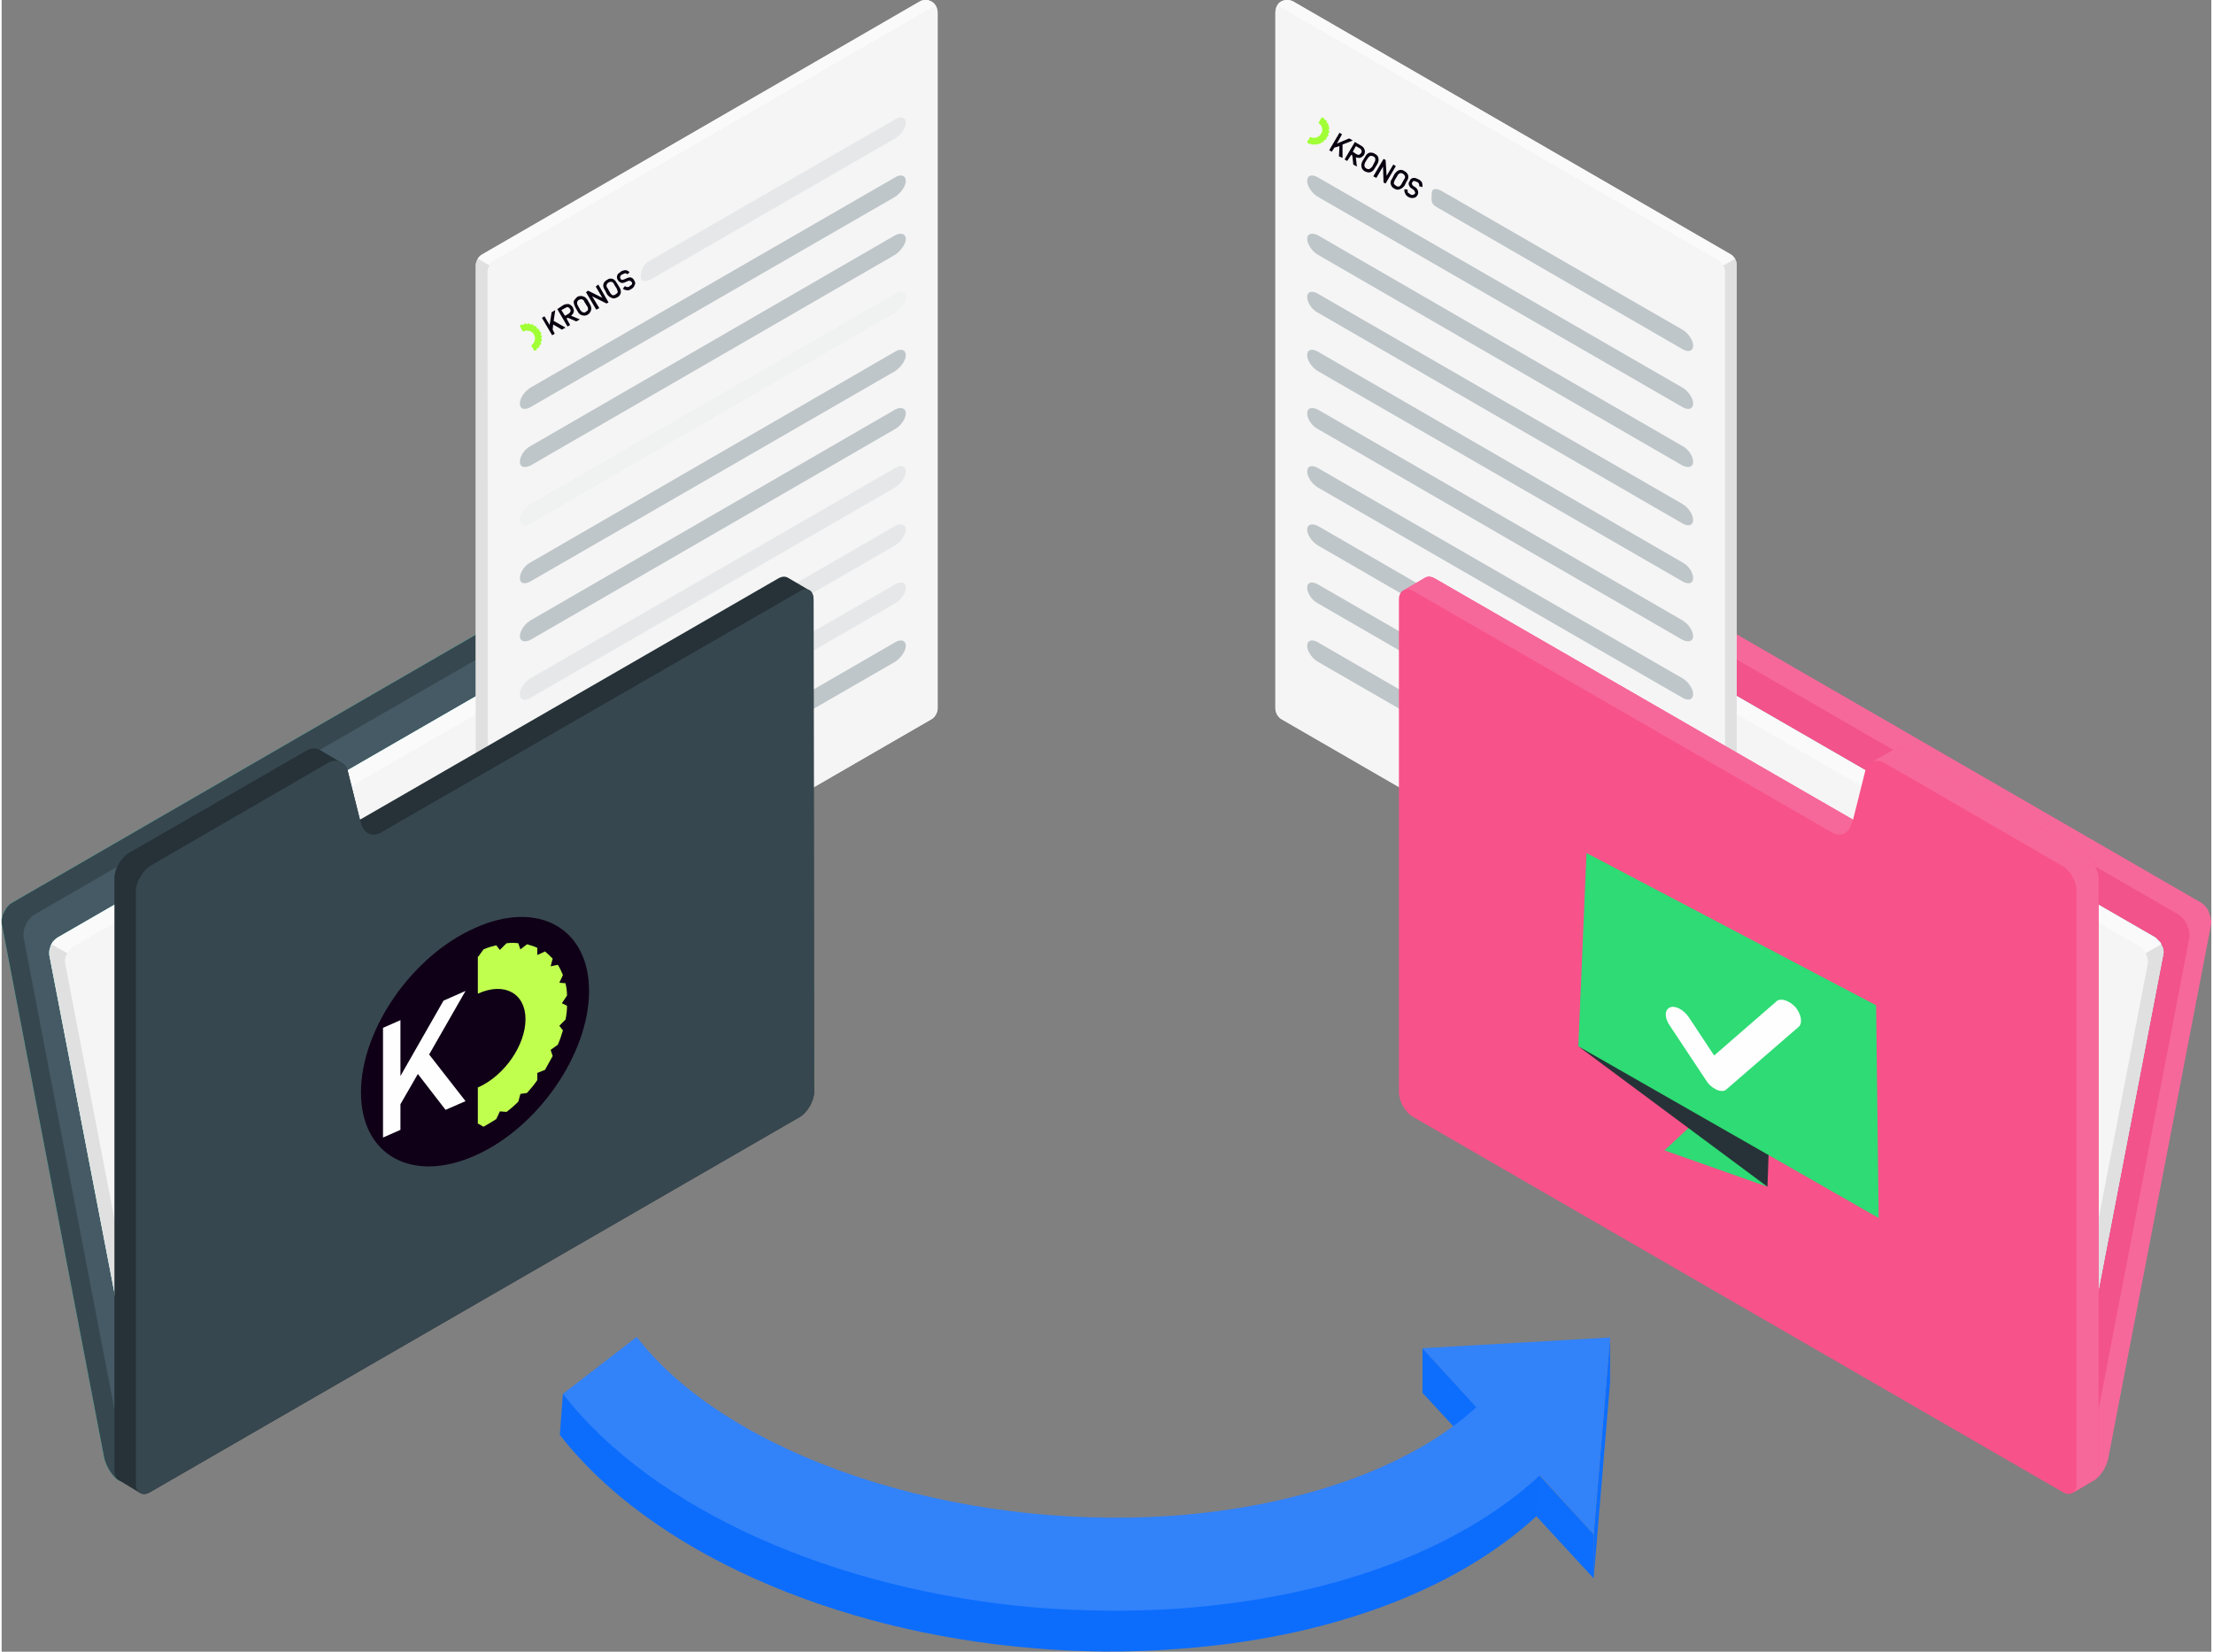 <?xml version="1.0" encoding="UTF-8"?> <svg xmlns="http://www.w3.org/2000/svg" xmlns:xlink="http://www.w3.org/1999/xlink" xmlns:xodm="http://www.corel.com/coreldraw/odm/2003" xml:space="preserve" width="134px" height="100px" version="1.1" style="shape-rendering:geometricPrecision; text-rendering:geometricPrecision; image-rendering:optimizeQuality; fill-rule:evenodd; clip-rule:evenodd" viewBox="0 0 43.11 32.22"><rect x="0" y="0" width="43.11" height="32.22" fill="#808080" stroke="none"/> <defs> <style type="text/css"> .fil18 {fill:#0F0017} .fil22 {fill:#FEFEFE;fill-rule:nonzero} .fil23 {fill:#090010;fill-rule:nonzero} .fil12 {fill:#0D6EFD;fill-rule:nonzero} .fil11 {fill:#263238;fill-rule:nonzero} .fil0 {fill:#27DEBF;fill-rule:nonzero} .fil21 {fill:#2EDB74;fill-rule:nonzero} .fil14 {fill:#3282FA;fill-rule:nonzero} .fil1 {fill:#37474F;fill-rule:nonzero} .fil2 {fill:#455A64;fill-rule:nonzero} .fil24 {fill:#A1FF36;fill-rule:nonzero} .fil20 {fill:#C1FF4F;fill-rule:nonzero} .fil4 {fill:#E0E0E0;fill-rule:nonzero} .fil6 {fill:#EBEBEB;fill-rule:nonzero} .fil16 {fill:#F2538A;fill-rule:nonzero} .fil7 {fill:whitesmoke;fill-rule:nonzero} .fil3 {fill:whitesmoke;fill-rule:nonzero} .fil17 {fill:#F75289;fill-rule:nonzero} .fil15 {fill:#F7689A;fill-rule:nonzero} .fil5 {fill:#FAFAFA;fill-rule:nonzero} .fil19 {fill:#FEFEFE;fill-rule:nonzero} .fil10 {fill:#455A64;fill-rule:nonzero;fill-opacity:0.027} .fil9 {fill:#455A64;fill-rule:nonzero;fill-opacity:0.09} .fil13 {fill:#0D6EFD;fill-rule:nonzero;fill-opacity:0.141} .fil8 {fill:#455A64;fill-rule:nonzero;fill-opacity:0.302} </style> </defs> <g id="Capa_x0020_1">  <path id="XMLID_8081_" class="fil0" d="M15.34 21.58l-11.86 6.84 -0.72 0.42c-0.01,0 -0.03,0.01 -0.04,0.01 -0.02,0.01 -0.04,0.02 -0.06,0.03 -0.02,0.01 -0.05,0.02 -0.07,0.02 -0.02,0 -0.04,0.01 -0.05,0.01 -0.01,0 -0.01,0 -0.01,0 -0.02,0 -0.04,0 -0.07,0 -0.07,0 -0.14,-0.01 -0.19,-0.04 -0.11,-0.07 -0.23,-0.26 -0.27,-0.43l-1.99 -10.38c-0.01,-0.02 -0.01,-0.05 -0.01,-0.07 0,-0.02 0,-0.04 0,-0.05 0,-0.01 0,-0.01 0,-0.01 0.01,-0.02 0.01,-0.05 0.02,-0.08 0.01,-0.03 0.03,-0.06 0.04,-0.08 0.01,-0.02 0.02,-0.04 0.03,-0.05 0.01,-0.02 0.02,-0.04 0.04,-0.05 0.01,-0.02 0.03,-0.03 0.04,-0.04 0.02,-0.01 0.03,-0.02 0.05,-0.03l12.58 -7.27c0.01,0 0.02,-0.01 0.03,-0.01 0.01,-0.01 0.02,-0.01 0.04,-0.02 0,0 0.01,0 0.01,0 0.02,-0.01 0.03,-0.01 0.05,-0.01 0.08,0.01 0.14,0.06 0.22,0.11 0.15,0.08 0.28,0.16 0.28,0.16l0 0c0.02,0.01 0.04,0.02 0.06,0.04 0.02,0.02 0.04,0.05 0.05,0.09 0,0.01 0.01,0.03 0.01,0.04l2 10.38c0.03,0.17 -0.07,0.38 -0.21,0.47z"></path> <path id="XMLID_8082_" class="fil1" d="M15.34 21.58l-11.86 6.84 -0.72 0.42c-0.01,0 -0.03,0.01 -0.04,0.01 -0.02,0.01 -0.04,0.02 -0.06,0.03 -0.02,0.01 -0.05,0.02 -0.07,0.02 -0.02,0 -0.04,0.01 -0.05,0.01 -0.01,0 -0.01,0 -0.01,0 -0.02,0 -0.04,0 -0.07,0 -0.07,0 -0.14,-0.01 -0.19,-0.04 -0.11,-0.07 -0.23,-0.26 -0.27,-0.43l-1.99 -10.38c-0.01,-0.02 -0.01,-0.05 -0.01,-0.07 0,-0.02 0,-0.04 0,-0.05 0,-0.01 0,-0.01 0,-0.01 0.01,-0.02 0.01,-0.05 0.02,-0.08 0.01,-0.03 0.03,-0.06 0.04,-0.08 0.01,-0.02 0.02,-0.04 0.03,-0.05 0.01,-0.02 0.02,-0.04 0.04,-0.05 0.01,-0.02 0.03,-0.03 0.04,-0.04 0.02,-0.01 0.03,-0.02 0.05,-0.03l12.58 -7.27c0.01,0 0.02,-0.01 0.03,-0.01 0.01,-0.01 0.02,-0.01 0.04,-0.02 0,0 0.01,0 0.01,0 0.02,-0.01 0.03,-0.01 0.05,-0.01 0.08,0.01 0.14,0.06 0.22,0.11 0.15,0.08 0.28,0.16 0.28,0.16l0 0c0.02,0.01 0.04,0.02 0.06,0.04 0.02,0.02 0.04,0.05 0.05,0.09 0,0.01 0.01,0.03 0.01,0.04l2 10.38c0.03,0.17 -0.07,0.38 -0.21,0.47z"></path> <path id="XMLID_8065_" class="fil2" d="M2.43 28.69l-2 -10.39c-0.03,-0.16 0.06,-0.37 0.21,-0.46l12.58 -7.26c0.15,-0.09 0.3,-0.02 0.33,0.15l2 10.38c0.03,0.17 -0.06,0.38 -0.21,0.47l-12.58 7.26c-0.15,0.08 -0.3,0.02 -0.33,-0.15z"></path> <path id="XMLID_8078_" class="fil0" d="M11.96 21.16l-8.53 4.92 -0.52 0.3c0,0 -0.01,0.01 -0.02,0.01 -0.01,0.01 -0.03,0.02 -0.04,0.02 -0.02,0.01 -0.04,0.01 -0.06,0.01 -0.01,0.01 -0.02,0.01 -0.03,0.01 -0.01,0 -0.01,0 -0.01,0 -0.02,0 -0.03,0 -0.05,0 -0.05,0.01 -0.1,-0.01 -0.13,-0.03 -0.09,-0.04 -0.17,-0.18 -0.2,-0.3l-1.44 -7.47c0,-0.02 0,-0.04 0,-0.05 0,-0.02 0,-0.03 0,-0.04 0,0 0,0 0,0 0.01,-0.02 0.01,-0.04 0.02,-0.06 0,-0.02 0.01,-0.04 0.02,-0.06 0.01,-0.01 0.02,-0.03 0.02,-0.04 0.01,-0.01 0.02,-0.02 0.03,-0.03 0.01,-0.01 0.02,-0.02 0.03,-0.03 0.01,-0.01 0.03,-0.02 0.04,-0.03l9.05 -5.22c0,0 0.01,-0.01 0.02,-0.01 0.01,-0.01 0.02,-0.01 0.03,-0.01 0,-0.01 0,-0.01 0.01,-0.01 0.01,0 0.02,0 0.03,0 0.06,0 0.1,0.04 0.16,0.07 0.11,0.07 0.2,0.12 0.2,0.12l0 0c0.02,0.01 0.03,0.02 0.04,0.03 0.02,0.02 0.03,0.04 0.04,0.06 0,0.01 0.01,0.02 0.01,0.03l1.43 7.47c0.03,0.12 -0.04,0.27 -0.15,0.34z"></path> <path id="XMLID_8076_" class="fil3" d="M11.96 21.16l-8.53 4.92 -0.52 0.3c0,0 -0.01,0.01 -0.02,0.01 -0.01,0.01 -0.03,0.02 -0.04,0.02 -0.02,0.01 -0.04,0.01 -0.06,0.01 -0.01,0.01 -0.02,0.01 -0.03,0.01 -0.01,0 -0.01,0 -0.01,0 -0.02,0 -0.03,0 -0.05,0 -0.05,0.01 -0.1,-0.01 -0.13,-0.03 -0.09,-0.04 -0.17,-0.18 -0.2,-0.3l-1.44 -7.47c0,-0.02 0,-0.04 0,-0.05 0,-0.02 0,-0.03 0,-0.04 0,0 0,0 0,0 0.01,-0.02 0.01,-0.04 0.02,-0.06 0,-0.02 0.01,-0.04 0.02,-0.06 0.01,-0.01 0.02,-0.03 0.02,-0.04 0.01,-0.01 0.02,-0.02 0.03,-0.03 0.01,-0.01 0.02,-0.02 0.03,-0.03 0.01,-0.01 0.03,-0.02 0.04,-0.03l9.05 -5.22c0,0 0.01,-0.01 0.02,-0.01 0.01,-0.01 0.02,-0.01 0.03,-0.01 0,-0.01 0,-0.01 0.01,-0.01 0.01,0 0.02,0 0.03,0 0.06,0 0.1,0.04 0.16,0.07 0.11,0.07 0.2,0.12 0.2,0.12l0 0c0.02,0.01 0.03,0.02 0.04,0.03 0.02,0.02 0.03,0.04 0.04,0.06 0,0.01 0.01,0.02 0.01,0.03l1.43 7.47c0.03,0.12 -0.04,0.27 -0.15,0.34z"></path> <path id="XMLID_8075_" class="fil4" d="M2.89 26.39c-0.11,0.05 -0.24,0.06 -0.32,0.01 -0.09,-0.04 -0.17,-0.18 -0.2,-0.3l-1.44 -7.47c-0.01,-0.07 0.01,-0.15 0.04,-0.21l0.31 0.17c-0.04,0.07 -0.05,0.14 -0.04,0.21l1.44 7.47c0.02,0.11 0.11,0.16 0.21,0.12z"></path> <path id="XMLID_8074_" class="fil5" d="M10.39 13.11c0.11,0.07 0.2,0.12 0.2,0.12l0 0c-0.04,-0.02 -0.1,-0.02 -0.15,0.02l-9.05 5.22c-0.05,0.03 -0.08,0.07 -0.11,0.12l-0.31 -0.17c0.01,-0.02 0.02,-0.03 0.02,-0.04 0.01,-0.01 0.02,-0.02 0.03,-0.03 0.02,-0.02 0.04,-0.04 0.07,-0.06l9.05 -5.22c0.01,-0.01 0.03,-0.02 0.05,-0.02 0,-0.01 0,-0.01 0.01,-0.01 0.01,0 0.02,0 0.03,0 0.06,0 0.1,0.04 0.16,0.07z"></path> <path id="XMLID_8246_" class="fil6" d="M9.37 18.96c-0.06,-0.04 -0.12,-0.13 -0.12,-0.21l0 -13.58c0,-0.08 0.06,-0.18 0.13,-0.21l8.53 -4.93c0.06,-0.04 0.17,-0.04 0.23,0 0.07,0.03 0.12,0.13 0.12,0.21l0 13.58c0,0.08 -0.05,0.17 -0.12,0.21l-8.53 4.93c-0.07,0.03 -0.18,0.04 -0.24,0z"></path> <path id="XMLID_8080_" class="fil5" d="M18.26 0.21c-0.01,-0.06 -0.06,-0.08 -0.12,-0.05l-8.53 4.93c-0.04,0.02 -0.07,0.05 -0.09,0.09l-0.23 -0.13c0.02,-0.04 0.05,-0.07 0.09,-0.09l8.53 -4.93c0.06,-0.04 0.17,-0.04 0.23,0 0.06,0.03 0.11,0.11 0.12,0.18z"></path> <path id="XMLID_1215_" class="fil4" d="M9.59 18.96c-0.07,0.03 -0.16,0.03 -0.22,0 -0.06,-0.04 -0.12,-0.13 -0.12,-0.21l0 -13.58c0,-0.04 0.02,-0.08 0.04,-0.12l0.23 0.13c-0.02,0.04 -0.04,0.08 -0.04,0.12l0 13.58c0,0.08 0.05,0.11 0.11,0.08z"></path> <path id="XMLID_8240_" class="fil7" d="M9.61 18.96l8.53 -4.93c0.07,-0.04 0.12,-0.13 0.12,-0.21l0 -13.58c0,-0.08 -0.05,-0.12 -0.12,-0.08l-8.53 4.93c-0.07,0.04 -0.13,0.13 -0.13,0.21l0.01 13.58c-0.01,0.08 0.05,0.11 0.12,0.08z"></path> <path id="XMLID_7996_" class="fil8" d="M10.11 11.28c0,0.1 0.09,0.13 0.21,0.06l7.11 -4.1c0.11,-0.07 0.21,-0.21 0.21,-0.31 0,-0.11 -0.1,-0.14 -0.21,-0.07l-7.11 4.11c-0.12,0.06 -0.21,0.2 -0.21,0.31z"></path> <path id="XMLID_7994_" class="fil8" d="M10.11 12.41c0,0.1 0.09,0.13 0.21,0.07l7.11 -4.11c0.11,-0.06 0.21,-0.2 0.21,-0.31 0,-0.1 -0.1,-0.13 -0.21,-0.07l-7.11 4.11c-0.12,0.07 -0.21,0.21 -0.21,0.31z"></path> <path id="XMLID_7992_" class="fil9" d="M10.11 13.54c0,0.11 0.09,0.14 0.21,0.07l7.11 -4.1c0.11,-0.07 0.21,-0.21 0.21,-0.31 0,-0.11 -0.1,-0.14 -0.21,-0.07l-7.11 4.1c-0.12,0.07 -0.21,0.21 -0.21,0.31z"></path> <path id="XMLID_8072_" class="fil9" d="M10.11 14.68c0,0.1 0.09,0.13 0.21,0.07l7.11 -4.11c0.11,-0.07 0.21,-0.21 0.21,-0.31 0,-0.1 -0.1,-0.13 -0.21,-0.07l-7.11 4.11c-0.12,0.07 -0.21,0.2 -0.21,0.31z"></path> <path id="XMLID_7963_" class="fil8" d="M10.11 7.87c0,0.11 0.09,0.14 0.21,0.07l7.11 -4.1c0.11,-0.07 0.21,-0.21 0.21,-0.31 0,-0.11 -0.1,-0.14 -0.21,-0.07l-7.11 4.1c-0.12,0.07 -0.21,0.21 -0.21,0.31z"></path> <path id="XMLID_7961_" class="fil8" d="M10.11 9.01c0,0.1 0.09,0.13 0.21,0.07l7.11 -4.11c0.11,-0.07 0.21,-0.21 0.21,-0.31 0,-0.1 -0.1,-0.13 -0.21,-0.07l-7.11 4.11c-0.12,0.06 -0.21,0.2 -0.21,0.31z"></path> <path id="XMLID_7990_" class="fil9" d="M12.47 5.4c0,0.11 0.11,0.1 0.23,0.03l4.73 -2.73c0.11,-0.06 0.21,-0.2 0.21,-0.31 0,-0.1 -0.1,-0.13 -0.21,-0.06l-4.81 2.77c-0.12,0.07 -0.15,0.2 -0.15,0.3z"></path> <path id="XMLID_7953_" class="fil10" d="M10.11 10.14c0,0.11 0.09,0.14 0.21,0.07l7.11 -4.11c0.11,-0.06 0.21,-0.2 0.21,-0.31 0,-0.1 -0.1,-0.13 -0.21,-0.06l-7.11 4.1c-0.12,0.07 -0.21,0.21 -0.21,0.31z"></path> <path id="XMLID_7997_" class="fil9" d="M10.11 15.81c0,0.11 0.09,0.14 0.21,0.07l7.11 -4.11c0.11,-0.06 0.21,-0.2 0.21,-0.31 0,-0.1 -0.1,-0.13 -0.21,-0.06l-7.11 4.1c-0.12,0.07 -0.21,0.21 -0.21,0.31z"></path> <path id="XMLID_7993_" class="fil8" d="M10.11 16.95c0,0.1 0.09,0.13 0.21,0.06l7.11 -4.1c0.11,-0.07 0.21,-0.21 0.21,-0.31 0,-0.11 -0.1,-0.14 -0.21,-0.07l-7.11 4.11c-0.12,0.06 -0.21,0.2 -0.21,0.31z"></path> <path id="XMLID_8018_" class="fil11" d="M15.84 11.7c0,-0.09 -0.03,-0.15 -0.07,-0.18 0,0 -0.01,-0.01 -0.02,-0.01l-0.41 -0.24c0,0 0,0 0,0l0 0 0 0c-0.05,-0.03 -0.12,-0.03 -0.2,0.02l-8.15 4.7 -0.24 -0.96c-0.02,-0.07 -0.06,-0.12 -0.12,-0.15l0 0 -0.42 -0.25 0 0c-0.07,-0.04 -0.17,-0.04 -0.26,0.01l-3.47 2c-0.15,0.09 -0.28,0.31 -0.28,0.49l0 11.56c0,0.09 0.03,0.15 0.08,0.18l0 0 0.43 0.26 0 0c0.05,0.02 0.12,0.02 0.2,-0.03l12.66 -7.31c0.15,-0.09 0.28,-0.31 0.28,-0.49l-0.01 -9.6z"></path> <path id="XMLID_8079_" class="fil1" d="M15.84 11.7l0.01 9.6c0,0.18 -0.13,0.4 -0.28,0.49l-12.7 7.33c-0.11,0.07 -0.25,-0.01 -0.25,-0.14l0 -11.61c0,-0.08 0.03,-0.18 0.09,-0.27 0.05,-0.09 0.12,-0.17 0.19,-0.21l3.47 -2.01c0.09,-0.05 0.18,-0.05 0.26,-0.01l0 0.01 0 0c0.05,0.03 0.1,0.08 0.12,0.15l0.24 0.96 0.03 0.1c0.06,0.18 0.22,0.24 0.38,0.15l8.16 -4.7c0.07,-0.05 0.14,-0.05 0.19,-0.03l0.01 0c0,0.01 0,0.01 0,0.01l0.01 0c0.04,0.03 0.07,0.09 0.07,0.18z"></path> <polygon id="XMLID_1101_" class="fil12" points="27.72,26.3 27.72,27.17 31.06,30.79 31.06,29.93 "></polygon> <polygon id="XMLID_8137_" class="fil12" points="31.38,26.96 31.38,26.09 31.06,29.93 31.06,30.79 "></polygon> <path id="XMLID_8127_" class="fil12" d="M20.12 32.15c-3.89,-0.32 -7.47,-1.89 -9.23,-4.16l0.06 -0.8 1.38 -0.32c1.79,2.32 6.17,3.79 10.42,3.49 2.52,-0.17 4.69,-0.95 5.96,-2.12l1.3 0.54 -0.07 0.8c-1.59,1.46 -4.1,2.39 -7.06,2.59 -0.92,0.07 -1.85,0.06 -2.76,-0.02z"></path> <path id="XMLID_8129_" class="fil13" d="M20.12 32.15c-3.89,-0.32 -7.47,-1.89 -9.23,-4.16l0.06 -0.8 1.38 -0.32c1.79,2.32 6.17,3.79 10.42,3.49 2.52,-0.17 4.69,-0.95 5.96,-2.12l1.3 0.54 -0.07 0.8c-1.59,1.46 -4.1,2.39 -7.06,2.59 -0.92,0.07 -1.85,0.06 -2.76,-0.02z"></path> <path id="XMLID_8334_" class="fil14" d="M31.38 26.09l-3.66 0.21 1.05 1.15c-1.27,1.17 -3.44,1.94 -5.95,2.12 -4.25,0.29 -8.64,-1.17 -10.43,-3.49l-1.44 1.11c1.77,2.28 5.34,3.84 9.24,4.17 0.91,0.07 1.83,0.08 2.76,0.02 2.96,-0.21 5.47,-1.13 7.06,-2.6l1.05 1.15 0.32 -3.84z"></path> <path id="XMLID_8122_" class="fil15" d="M27.77 21.58l11.86 6.84 0.72 0.42c0.01,0 0.02,0.01 0.03,0.01 0.02,0.01 0.04,0.02 0.06,0.03 0.03,0.01 0.05,0.02 0.08,0.02 0.01,0 0.03,0.01 0.05,0.01 0,0 0.01,0 0.01,0 0.02,0 0.04,0 0.06,0 0.08,0 0.14,-0.01 0.19,-0.04 0.12,-0.07 0.24,-0.26 0.27,-0.43l2 -10.38c0,-0.02 0.01,-0.05 0.01,-0.07 0,-0.02 0,-0.04 -0.01,-0.05 0,-0.01 0,-0.01 0,-0.01 0,-0.02 -0.01,-0.05 -0.02,-0.08 -0.01,-0.03 -0.02,-0.06 -0.03,-0.08 -0.01,-0.02 -0.02,-0.04 -0.03,-0.05 -0.01,-0.02 -0.03,-0.04 -0.04,-0.05 -0.02,-0.02 -0.03,-0.03 -0.04,-0.04 -0.02,-0.01 -0.04,-0.02 -0.05,-0.03l-12.58 -7.27c-0.01,0 -0.02,-0.01 -0.03,-0.01 -0.02,-0.01 -0.03,-0.01 -0.04,-0.02 0,0 -0.01,0 -0.02,0 -0.01,-0.01 -0.03,-0.01 -0.04,-0.01 -0.08,0.01 -0.15,0.06 -0.22,0.11 -0.15,0.08 -0.28,0.16 -0.28,0.16l0 0c-0.02,0.01 -0.04,0.02 -0.06,0.04 -0.02,0.02 -0.04,0.05 -0.05,0.09 -0.01,0.01 -0.01,0.03 -0.01,0.04l-2 10.38c-0.03,0.17 0.06,0.38 0.21,0.47z"></path> <path id="XMLID_8119_" class="fil15" d="M29.96 10.4c-0.15,0.08 -0.28,0.16 -0.28,0.16l0 0c0.06,-0.03 0.13,-0.02 0.21,0.02l12.58 7.26c0.06,0.04 0.12,0.1 0.15,0.17l0.43 -0.24c-0.01,-0.02 -0.02,-0.04 -0.03,-0.05 -0.01,-0.02 -0.03,-0.04 -0.04,-0.05 -0.03,-0.03 -0.06,-0.05 -0.09,-0.07l-12.58 -7.26c-0.02,-0.02 -0.04,-0.03 -0.07,-0.04 0,0 -0.01,0 -0.02,0 -0.01,-0.01 -0.03,-0.01 -0.04,-0.01 -0.08,0.01 -0.15,0.06 -0.22,0.11z"></path> <path id="XMLID_8118_" class="fil16" d="M40.68 28.69l2 -10.39c0.03,-0.16 -0.07,-0.37 -0.21,-0.46l-12.58 -7.26c-0.15,-0.09 -0.3,-0.02 -0.33,0.15l-2 10.38c-0.03,0.17 0.06,0.38 0.21,0.47l12.58 7.26c0.15,0.08 0.3,0.02 0.33,-0.15z"></path> <path id="XMLID_8115_" class="fil0" d="M31.14 21.16l8.53 4.92 0.52 0.3c0.01,0 0.02,0.01 0.03,0.01 0.01,0.01 0.03,0.02 0.04,0.02 0.02,0.01 0.04,0.01 0.05,0.01 0.02,0.01 0.03,0.01 0.04,0.01 0,0 0.01,0 0.01,0 0.01,0 0.03,0 0.04,0 0.06,0.01 0.1,-0.01 0.14,-0.03 0.08,-0.04 0.17,-0.18 0.19,-0.3l1.44 -7.47c0,-0.02 0.01,-0.04 0.01,-0.05 0,-0.02 0,-0.03 -0.01,-0.04 0,0 0,0 0,0 0,-0.02 0,-0.04 -0.01,-0.06 -0.01,-0.02 -0.02,-0.04 -0.03,-0.06 0,-0.01 -0.01,-0.03 -0.02,-0.04 -0.01,-0.01 -0.02,-0.02 -0.03,-0.03 -0.01,-0.01 -0.02,-0.02 -0.03,-0.03 -0.01,-0.01 -0.02,-0.02 -0.03,-0.03l-9.05 -5.22c-0.01,0 -0.02,-0.01 -0.02,-0.01 -0.01,-0.01 -0.02,-0.01 -0.03,-0.01 0,-0.01 -0.01,-0.01 -0.01,-0.01 -0.01,0 -0.02,0 -0.03,0 -0.06,0 -0.11,0.04 -0.16,0.07 -0.11,0.07 -0.21,0.12 -0.21,0.12l0 0c-0.01,0.01 -0.02,0.02 -0.04,0.03 -0.01,0.02 -0.02,0.04 -0.03,0.06 -0.01,0.01 -0.01,0.02 -0.01,0.03l-1.44 7.47c-0.02,0.12 0.05,0.27 0.15,0.34z"></path> <path id="XMLID_8114_" class="fil3" d="M31.14 21.16l8.53 4.92 0.52 0.3c0.01,0 0.02,0.01 0.03,0.01 0.01,0.01 0.03,0.02 0.04,0.02 0.02,0.01 0.04,0.01 0.05,0.01 0.02,0.01 0.03,0.01 0.04,0.01 0,0 0.01,0 0.01,0 0.01,0 0.03,0 0.04,0 0.06,0.01 0.1,-0.01 0.14,-0.03 0.08,-0.04 0.17,-0.18 0.19,-0.3l1.44 -7.47c0,-0.02 0.01,-0.04 0.01,-0.05 0,-0.02 0,-0.03 -0.01,-0.04 0,0 0,0 0,0 0,-0.02 0,-0.04 -0.01,-0.06 -0.01,-0.02 -0.02,-0.04 -0.03,-0.06 0,-0.01 -0.01,-0.03 -0.02,-0.04 -0.01,-0.01 -0.02,-0.02 -0.03,-0.03 -0.01,-0.01 -0.02,-0.02 -0.03,-0.03 -0.01,-0.01 -0.02,-0.02 -0.03,-0.03l-9.05 -5.22c-0.01,0 -0.02,-0.01 -0.02,-0.01 -0.01,-0.01 -0.02,-0.01 -0.03,-0.01 0,-0.01 -0.01,-0.01 -0.01,-0.01 -0.01,0 -0.02,0 -0.03,0 -0.06,0 -0.11,0.04 -0.16,0.07 -0.11,0.07 -0.21,0.12 -0.21,0.12l0 0c-0.01,0.01 -0.02,0.02 -0.04,0.03 -0.01,0.02 -0.02,0.04 -0.03,0.06 -0.01,0.01 -0.01,0.02 -0.01,0.03l-1.44 7.47c-0.02,0.12 0.05,0.27 0.15,0.34z"></path> <path id="XMLID_8108_" class="fil4" d="M40.22 26.39c0.1,0.05 0.24,0.06 0.32,0.01 0.08,-0.04 0.17,-0.18 0.19,-0.3l1.44 -7.47c0.01,-0.07 0,-0.15 -0.04,-0.21l-0.3 0.17c0.03,0.07 0.05,0.14 0.04,0.21l-1.44 7.47c-0.02,0.11 -0.11,0.16 -0.21,0.12z"></path> <path id="XMLID_8107_" class="fil5" d="M32.72 13.11c-0.11,0.07 -0.21,0.12 -0.21,0.12l0 0c0.05,-0.02 0.1,-0.02 0.16,0.02l9.05 5.22c0.04,0.03 0.08,0.07 0.11,0.12l0.3 -0.17c0,-0.02 -0.01,-0.03 -0.02,-0.04 -0.01,-0.01 -0.02,-0.02 -0.03,-0.03 -0.02,-0.02 -0.04,-0.04 -0.06,-0.06l-9.05 -5.22c-0.02,-0.01 -0.03,-0.02 -0.05,-0.02 0,-0.01 -0.01,-0.01 -0.01,-0.01 -0.01,0 -0.02,0 -0.03,0 -0.06,0 -0.11,0.04 -0.16,0.07z"></path> <path id="XMLID_8104_" class="fil6" d="M33.74 18.96c0.06,-0.04 0.11,-0.13 0.11,-0.21l0 -13.58c0,-0.08 -0.05,-0.18 -0.12,-0.21l-8.53 -4.93c-0.07,-0.04 -0.17,-0.04 -0.24,0 -0.06,0.03 -0.11,0.13 -0.11,0.21l0 13.58c0,0.08 0.05,0.17 0.12,0.21l8.53 4.93c0.07,0.03 0.17,0.04 0.24,0z"></path> <path id="XMLID_8103_" class="fil5" d="M24.85 0.21c0.01,-0.06 0.06,-0.08 0.12,-0.05l8.53 4.93c0.03,0.02 0.06,0.05 0.09,0.09l0.23 -0.13c-0.03,-0.04 -0.06,-0.07 -0.09,-0.09l-8.53 -4.93c-0.07,-0.04 -0.17,-0.04 -0.24,0 -0.06,0.03 -0.1,0.11 -0.11,0.18z"></path> <path id="XMLID_8102_" class="fil4" d="M33.52 18.96c0.06,0.03 0.16,0.03 0.22,0 0.06,-0.04 0.11,-0.13 0.11,-0.21l0 -13.58c0,-0.04 -0.01,-0.08 -0.03,-0.12l-0.23 0.13c0.02,0.04 0.03,0.08 0.03,0.12l0 13.58c0,0.08 -0.05,0.11 -0.1,0.08z"></path> <path id="XMLID_8101_" class="fil7" d="M33.5 18.96l-8.53 -4.93c-0.07,-0.04 -0.12,-0.13 -0.12,-0.21l0 -13.58c0,-0.08 0.05,-0.12 0.12,-0.08l8.53 4.93c0.07,0.04 0.12,0.13 0.12,0.21l0 13.58c0,0.08 -0.05,0.11 -0.12,0.08z"></path> <path id="XMLID_8098_" class="fil8" d="M33 11.28c0,0.1 -0.09,0.13 -0.21,0.06l-7.11 -4.1c-0.12,-0.07 -0.21,-0.21 -0.21,-0.31 0,-0.11 0.09,-0.14 0.21,-0.07l7.11 4.11c0.12,0.06 0.21,0.2 0.21,0.31z"></path> <path id="XMLID_8068_" class="fil8" d="M33 12.41c0,0.1 -0.09,0.13 -0.21,0.07l-7.11 -4.11c-0.12,-0.06 -0.21,-0.2 -0.21,-0.31 0,-0.1 0.09,-0.13 0.21,-0.07l7.11 4.11c0.12,0.07 0.21,0.21 0.21,0.31z"></path> <path id="XMLID_8030_" class="fil8" d="M33 13.54c0,0.11 -0.09,0.14 -0.21,0.07l-7.11 -4.1c-0.12,-0.07 -0.21,-0.21 -0.21,-0.31 0,-0.11 0.09,-0.14 0.21,-0.07l7.11 4.1c0.12,0.07 0.21,0.21 0.21,0.31z"></path> <path id="XMLID_8028_" class="fil8" d="M33 14.68c0,0.1 -0.09,0.13 -0.21,0.07l-7.11 -4.11c-0.12,-0.07 -0.21,-0.21 -0.21,-0.31 0,-0.1 0.09,-0.13 0.21,-0.07l7.11 4.11c0.12,0.07 0.21,0.2 0.21,0.31z"></path> <path id="XMLID_8026_" class="fil8" d="M33 7.87c0,0.11 -0.09,0.14 -0.21,0.07l-7.11 -4.1c-0.12,-0.07 -0.21,-0.21 -0.21,-0.31 0,-0.11 0.09,-0.14 0.21,-0.07l7.11 4.1c0.12,0.07 0.21,0.21 0.21,0.31z"></path> <path id="XMLID_8024_" class="fil8" d="M33 9.01c0,0.1 -0.09,0.13 -0.21,0.07l-7.11 -4.11c-0.12,-0.07 -0.21,-0.21 -0.21,-0.31 0,-0.1 0.09,-0.13 0.21,-0.07l7.11 4.11c0.12,0.06 0.21,0.2 0.21,0.31z"></path> <path id="XMLID_8019_" class="fil8" d="M33 10.14c0,0.11 -0.09,0.14 -0.21,0.07l-7.11 -4.11c-0.12,-0.06 -0.21,-0.2 -0.21,-0.31 0,-0.1 0.09,-0.13 0.21,-0.06l7.11 4.1c0.12,0.07 0.21,0.21 0.21,0.31z"></path> <path id="XMLID_2327_" class="fil8" d="M33 15.81c0,0.11 -0.09,0.14 -0.21,0.07l-7.11 -4.11c-0.12,-0.06 -0.21,-0.2 -0.21,-0.31 0,-0.1 0.09,-0.13 0.21,-0.06l7.11 4.1c0.12,0.07 0.21,0.21 0.21,0.31z"></path> <path id="XMLID_2325_" class="fil8" d="M33 16.95c0,0.1 -0.09,0.13 -0.21,0.06l-7.11 -4.1c-0.12,-0.07 -0.21,-0.21 -0.21,-0.31 0,-0.11 0.09,-0.14 0.21,-0.07l7.11 4.11c0.12,0.06 0.21,0.2 0.21,0.31z"></path> <path id="XMLID_2321_" class="fil17" d="M27.26 11.7c0,-0.09 0.03,-0.15 0.08,-0.18 0,0 0.01,-0.01 0.02,-0.01l0.41 -0.24c0,0 0,0 0,0l0 0 0 0c0.05,-0.03 0.12,-0.03 0.2,0.02l8.15 4.7 0.24 -0.96c0.02,-0.07 0.06,-0.12 0.11,-0.15l0 0 0.43 -0.25 0 0c0.07,-0.04 0.16,-0.04 0.26,0.01l3.46 2c0.16,0.09 0.29,0.31 0.29,0.49l0 11.56c0,0.09 -0.03,0.15 -0.08,0.18l0 0 -0.44 0.26 0 0c-0.05,0.02 -0.11,0.02 -0.19,-0.03l-12.66 -7.31c-0.16,-0.09 -0.28,-0.31 -0.28,-0.49l0 -9.6z"></path> <path id="XMLID_2320_" class="fil15" d="M36.48 14.87c0.07,-0.04 0.16,-0.04 0.25,0.01l3.47 2.01c0.08,0.04 0.15,0.12 0.2,0.21l0.42 -0.25c-0.05,-0.09 -0.12,-0.17 -0.2,-0.21l-3.46 -2c-0.1,-0.05 -0.19,-0.05 -0.26,-0.01l0 0 -0.42 0.24z"></path> <path id="XMLID_2319_" class="fil15" d="M27.36 11.51c0.05,-0.02 0.11,-0.02 0.18,0.02l8.17 4.71c0.15,0.09 0.32,0.03 0.37,-0.15l0.04 -0.1 -8.15 -4.7c-0.05,-0.03 -0.09,-0.04 -0.13,-0.04 -0.03,0 -0.05,0.01 -0.07,0.02l0 0 -0.41 0.24z"></path> <path id="XMLID_2317_" class="fil15" d="M40.38 29.13c0.01,0 0.01,0 0.01,0l0.44 -0.26c0.05,-0.03 0.08,-0.09 0.08,-0.18l0 -11.56c0,-0.09 -0.04,-0.19 -0.09,-0.28l-0.42 0.25 0 0c0.05,0.09 0.08,0.19 0.08,0.28l0 11.6c0,0.07 -0.04,0.13 -0.1,0.15z"></path> <g id="_1728387920992"> <path class="fil18" d="M11.46 19.33c0,1.23 -1,2.67 -2.22,3.21 -1.23,0.55 -2.23,0 -2.23,-1.23 0,-1.23 1,-2.67 2.23,-3.21 1.22,-0.55 2.22,0 2.22,1.23z"></path> <polygon class="fil19" points="9.05,21.48 8.66,21.65 8.12,20.95 7.78,21.54 7.78,22.04 7.44,22.19 7.44,20.05 7.78,19.9 7.78,20.99 8.62,19.52 9.05,19.33 8.34,20.57 "></polygon> <path class="fil20" d="M11.03 19.42c0,-0.08 -0.01,-0.16 -0.03,-0.24l-0.12 -0.01 0.07 -0.15c-0.03,-0.07 -0.06,-0.14 -0.1,-0.2l-0.14 0.03 0.04 -0.15c-0.05,-0.05 -0.1,-0.1 -0.15,-0.14l-0.15 0.07 0 -0.14c-0.06,-0.03 -0.13,-0.05 -0.2,-0.07l-0.13 0.1 -0.04 -0.12c-0.07,-0.01 -0.15,-0.01 -0.23,0l-0.13 0.13 -0.07 -0.09c-0.08,0.02 -0.16,0.04 -0.25,0.08l-0.1 0.14 -0.01 0 0 0.72c0.01,0 0.01,0 0.01,0 0.51,-0.23 0.92,0 0.92,0.5 0,0.51 -0.41,1.1 -0.92,1.33 0,0 0,0 -0.01,0l0 0.72 0.01 -0.01 0.1 0.06c0.09,-0.05 0.17,-0.1 0.25,-0.15l0.07 -0.15 0.13 0.01c0.08,-0.06 0.16,-0.13 0.23,-0.2l0.04 -0.15 0.13 -0.02c0.07,-0.08 0.14,-0.16 0.2,-0.25l0 -0.14 0.15 -0.06c0.05,-0.09 0.1,-0.18 0.15,-0.27l-0.04 -0.12 0.14 -0.1c0.04,-0.09 0.07,-0.18 0.1,-0.28l-0.07 -0.09 0.12 -0.12c0.02,-0.09 0.03,-0.18 0.03,-0.27l-0.1 -0.05 0.1 -0.15 0 0 0 0 0 0z"></path> </g> <g id="_1728387924448"> <polygon class="fil21" points="34.45,23.15 32.44,22.44 32.99,21.93 "></polygon> <polygon class="fil11" points="30.76,20.41 34.45,23.15 34.48,22.3 "></polygon> <polygon class="fil21" points="36.62,23.76 30.76,20.41 30.92,16.64 36.57,19.61 "></polygon> <path class="fil22" d="M35 19.65c-0.12,-0.13 -0.29,-0.19 -0.37,-0.12l-1.22 1.06 -0.49 -0.74c-0.1,-0.15 -0.26,-0.24 -0.37,-0.2 -0.11,0.05 -0.11,0.2 -0.01,0.35l0.71 1.07c0.04,0.07 0.11,0.14 0.18,0.17 0.01,0.01 0.02,0.01 0.03,0.02 0.08,0.03 0.15,0.03 0.19,-0.01l1.41 -1.22c0.08,-0.07 0.05,-0.24 -0.06,-0.38z"></path> </g> <g id="_1728387934288"> <polygon class="fil23" points="11,6.39 10.93,6.43 10.76,6.33 10.75,6.43 10.79,6.51 10.74,6.54 10.54,6.2 10.59,6.17 10.69,6.34 10.73,6.09 10.8,6.05 10.77,6.26 "></polygon> <path class="fil23" d="M10.99 6.16l0.07 -0.04c0.02,-0.01 0.03,-0.03 0.04,-0.05 0,-0.01 0,-0.03 -0.01,-0.04 -0.01,-0.02 -0.03,-0.03 -0.04,-0.04 -0.02,0 -0.04,0.01 -0.06,0.02l-0.07 0.04 0.07 0.11 0 0zm-0.03 -0.21c0.04,-0.02 0.07,-0.02 0.1,-0.02 0.03,0.01 0.06,0.03 0.08,0.06 0.02,0.04 0.03,0.07 0.02,0.1 -0.01,0.03 -0.03,0.05 -0.05,0.07l0.17 0.07 -0.07 0.04 -0.16 -0.07 -0.03 0.01 0.07 0.13 -0.05 0.03 -0.2 -0.34 0.12 -0.08 0 0z"></path> <path class="fil23" d="M11.23 5.89c-0.01,0.02 0,0.05 0.01,0.07l0.05 0.09c0.02,0.02 0.03,0.04 0.05,0.04 0.02,0.01 0.04,0.01 0.06,-0.01 0.02,-0.01 0.04,-0.03 0.04,-0.04 0,-0.02 0,-0.05 -0.02,-0.07l-0.05 -0.08c-0.01,-0.03 -0.03,-0.05 -0.05,-0.05 -0.01,-0.01 -0.03,0 -0.06,0.01 -0.02,0.01 -0.03,0.03 -0.03,0.04zm0.11 -0.11c0.04,0.01 0.06,0.03 0.09,0.07l0.05 0.09c0.02,0.04 0.03,0.07 0.02,0.11 -0.01,0.03 -0.03,0.07 -0.07,0.09 -0.03,0.02 -0.07,0.02 -0.11,0.01 -0.03,-0.01 -0.06,-0.03 -0.08,-0.07l-0.05 -0.09c-0.02,-0.04 -0.03,-0.07 -0.03,-0.11 0.01,-0.03 0.04,-0.06 0.07,-0.09 0.04,-0.02 0.08,-0.02 0.11,-0.01z"></path> <polygon class="fil23" points="11.8,5.92 11.52,5.78 11.66,6.01 11.6,6.04 11.4,5.7 11.44,5.67 11.72,5.81 11.59,5.59 11.64,5.55 11.84,5.9 "></polygon> <path class="fil23" d="M11.8 5.56c0,0.02 0,0.04 0.02,0.06l0.05 0.09c0.01,0.02 0.03,0.04 0.05,0.05 0.02,0 0.04,0 0.06,-0.02 0.02,-0.01 0.03,-0.02 0.04,-0.04 0,-0.02 -0.01,-0.04 -0.02,-0.07l-0.05 -0.08c-0.01,-0.03 -0.03,-0.05 -0.05,-0.05 -0.02,-0.01 -0.04,0 -0.06,0.01 -0.02,0.01 -0.03,0.03 -0.04,0.05zm0.12 -0.12c0.03,0.01 0.06,0.04 0.08,0.08l0.05 0.08c0.03,0.04 0.03,0.08 0.03,0.11 -0.01,0.04 -0.03,0.07 -0.07,0.09 -0.04,0.02 -0.08,0.03 -0.11,0.01 -0.03,-0.01 -0.06,-0.03 -0.09,-0.07l-0.04 -0.08c-0.03,-0.04 -0.04,-0.08 -0.03,-0.12 0.01,-0.03 0.03,-0.06 0.07,-0.08 0.04,-0.03 0.07,-0.03 0.11,-0.02z"></path> <path class="fil23" d="M12.09 5.29c0.03,-0.01 0.05,-0.02 0.08,-0.02 0.03,0 0.06,0.02 0.08,0.04l-0.04 0.04c-0.02,-0.01 -0.03,-0.02 -0.04,-0.02 -0.02,0 -0.03,0.01 -0.05,0.02l-0.01 0c-0.02,0.01 -0.04,0.03 -0.04,0.04 -0.01,0.02 0,0.03 0,0.04 0.01,0.02 0.02,0.03 0.04,0.03 0.01,0 0.03,-0.01 0.06,-0.02 0.03,-0.02 0.07,-0.03 0.1,-0.03 0.03,0.01 0.06,0.03 0.07,0.06 0.02,0.03 0.03,0.06 0.01,0.09 -0.01,0.03 -0.03,0.06 -0.07,0.08l0 0c-0.03,0.02 -0.06,0.03 -0.09,0.02 -0.02,0 -0.05,-0.01 -0.07,-0.03l0.04 -0.05c0.01,0.01 0.03,0.02 0.04,0.02 0.01,0 0.03,0 0.05,-0.01l0 -0.01c0.02,-0.01 0.04,-0.02 0.05,-0.04 0,-0.01 0,-0.03 -0.01,-0.04 -0.01,-0.01 -0.02,-0.02 -0.03,-0.02 -0.02,-0.01 -0.04,0 -0.06,0.01 -0.04,0.02 -0.07,0.03 -0.1,0.03 -0.03,-0.01 -0.06,-0.02 -0.08,-0.06 -0.02,-0.03 -0.02,-0.06 -0.01,-0.09 0.01,-0.03 0.04,-0.05 0.07,-0.07l0.01 -0.01z"></path> <path class="fil24" d="M10.49 6.44c-0.01,-0.01 -0.02,-0.02 -0.02,-0.03l-0.03 0 0 -0.03c-0.01,-0.01 -0.02,-0.02 -0.03,-0.02l-0.03 0 0 -0.02c-0.01,-0.01 -0.03,-0.01 -0.04,-0.02l-0.02 0.02 -0.01 -0.02c-0.02,-0.01 -0.03,-0.01 -0.05,-0.01l-0.01 0.02 -0.02 -0.02c-0.01,0 -0.03,0 -0.04,0.01l-0.01 0.02 -0.02 -0.01c-0.02,0 -0.03,0.01 -0.04,0.01l-0.01 0.02 0 0 0.06 0.11c0,0 0,0 0,0 0.07,-0.04 0.17,-0.02 0.21,0.05 0.05,0.08 0.02,0.17 -0.05,0.22 0,0 0,0 0,0l0.06 0.1 0 0 0.02 0c0.01,0 0.02,-0.01 0.03,-0.02l0 -0.03 0.03 0c0.01,-0.01 0.02,-0.02 0.02,-0.03l0 -0.02 0.02 -0.01c0.01,-0.01 0.01,-0.03 0.02,-0.04l-0.02 -0.02 0.02 -0.01c0.01,-0.02 0.01,-0.03 0.01,-0.04l-0.02 -0.02 0.02 -0.02c0,-0.01 0,-0.03 -0.01,-0.04l-0.02 -0.01 0.02 -0.02c-0.01,-0.02 -0.01,-0.03 -0.02,-0.04l-0.02 -0.01 0 -0.02 0 0z"></path> </g> <g id="_1728387943120"> <polygon class="fil23" points="26.16,3.08 26.09,3.05 26.1,2.85 26,2.88 25.95,2.96 25.9,2.93 26.1,2.59 26.15,2.62 26.05,2.8 26.29,2.7 26.36,2.74 26.16,2.82 "></polygon> <path class="fil23" d="M26.36 2.96l0.06 0.04c0.03,0.02 0.05,0.02 0.06,0.02 0.02,-0.01 0.03,-0.02 0.04,-0.03 0.01,-0.02 0.02,-0.04 0.01,-0.05 0,-0.02 -0.02,-0.04 -0.04,-0.05l-0.07 -0.04 -0.06 0.11 0 0zm0.16 -0.12c0.04,0.02 0.06,0.05 0.07,0.08 0.01,0.03 0.01,0.06 -0.01,0.1 -0.02,0.03 -0.05,0.05 -0.08,0.06 -0.03,0 -0.05,0 -0.08,-0.01l0.02 0.18 -0.07 -0.04 -0.02 -0.18 -0.02 -0.01 -0.08 0.12 -0.05 -0.03 0.2 -0.34 0.12 0.07 0 0z"></path> <path class="fil23" d="M26.7 3.04c-0.01,0.01 -0.03,0.02 -0.05,0.05l-0.05 0.08c-0.01,0.03 -0.02,0.05 -0.01,0.07 0,0.02 0.01,0.03 0.04,0.05 0.02,0.01 0.04,0.01 0.05,0.01 0.02,-0.01 0.04,-0.03 0.06,-0.05l0.04 -0.08c0.02,-0.03 0.02,-0.05 0.02,-0.07 0,-0.02 -0.02,-0.04 -0.04,-0.05 -0.02,-0.01 -0.04,-0.01 -0.06,-0.01zm0.16 0.05c0.01,0.03 0,0.07 -0.02,0.11l-0.05 0.08c-0.02,0.04 -0.05,0.07 -0.09,0.08 -0.03,0.01 -0.07,0 -0.11,-0.02 -0.03,-0.02 -0.06,-0.05 -0.06,-0.09 -0.01,-0.03 0,-0.07 0.02,-0.11l0.05 -0.08c0.02,-0.04 0.05,-0.07 0.08,-0.08 0.04,-0.01 0.08,0 0.11,0.02 0.04,0.02 0.07,0.05 0.07,0.09z"></path> <polygon class="fil23" points="26.96,3.56 26.95,3.25 26.82,3.47 26.76,3.44 26.96,3.1 27,3.12 27.02,3.43 27.15,3.21 27.2,3.24 27,3.58 "></polygon> <path class="fil23" d="M27.28 3.38c-0.02,0.01 -0.04,0.02 -0.05,0.05l-0.05 0.08c-0.01,0.03 -0.02,0.05 -0.02,0.07 0.01,0.02 0.02,0.03 0.04,0.04 0.02,0.02 0.04,0.02 0.06,0.02 0.02,-0.01 0.04,-0.03 0.05,-0.05l0.05 -0.09c0.02,-0.02 0.02,-0.04 0.02,-0.06 -0.01,-0.02 -0.02,-0.04 -0.04,-0.05 -0.02,-0.01 -0.04,-0.02 -0.06,-0.01zm0.16 0.04c0.01,0.04 0,0.08 -0.03,0.12l-0.04 0.08c-0.03,0.04 -0.06,0.06 -0.09,0.07 -0.04,0.02 -0.07,0.01 -0.11,-0.01 -0.04,-0.02 -0.06,-0.05 -0.07,-0.09 -0.01,-0.03 0,-0.07 0.03,-0.11l0.04 -0.08c0.03,-0.04 0.06,-0.07 0.09,-0.08 0.04,-0.01 0.07,-0.01 0.11,0.02 0.04,0.02 0.06,0.05 0.07,0.08z"></path> <path class="fil23" d="M27.65 3.5c0.03,0.02 0.05,0.04 0.06,0.06 0.01,0.03 0.01,0.06 0.01,0.09l-0.07 -0.02c0.01,-0.01 0.01,-0.03 0,-0.04 0,-0.02 -0.02,-0.03 -0.03,-0.04l-0.01 0c-0.02,-0.01 -0.04,-0.02 -0.06,-0.02 -0.01,0 -0.02,0.01 -0.03,0.03 -0.01,0.01 -0.01,0.02 0,0.04 0,0.01 0.02,0.03 0.04,0.04 0.04,0.02 0.06,0.05 0.07,0.08 0.01,0.03 0.01,0.06 -0.01,0.09 -0.02,0.03 -0.04,0.05 -0.08,0.05 -0.03,0.01 -0.06,0 -0.1,-0.02l0 0c-0.03,-0.02 -0.05,-0.04 -0.06,-0.07 -0.01,-0.02 -0.02,-0.05 -0.01,-0.08l0.06 0.01c0,0.02 0,0.03 0,0.05 0.01,0.01 0.02,0.02 0.04,0.03l0.01 0.01c0.02,0.01 0.04,0.02 0.05,0.01 0.02,0 0.03,-0.01 0.04,-0.02 0.01,-0.02 0.01,-0.03 0,-0.04 0,-0.02 -0.02,-0.03 -0.04,-0.05 -0.04,-0.02 -0.06,-0.04 -0.07,-0.07 -0.02,-0.03 -0.01,-0.06 0.01,-0.09 0.01,-0.04 0.04,-0.05 0.07,-0.06 0.04,0 0.07,0.01 0.1,0.03l0.01 0z"></path> <path class="fil24" d="M25.87 2.67c0.01,-0.02 0.01,-0.03 0.02,-0.04l-0.02 -0.02 0.03 -0.02c0,-0.01 0,-0.02 0,-0.04l-0.02 -0.02 0.02 -0.01c0,-0.02 0,-0.03 0,-0.04l-0.02 -0.02 0.01 -0.02c-0.01,-0.01 -0.01,-0.02 -0.02,-0.04l-0.02 0 0.01 -0.03c-0.01,-0.01 -0.02,-0.02 -0.03,-0.03l-0.02 0 0 -0.02c-0.01,-0.01 -0.03,-0.02 -0.04,-0.03l-0.02 0.01 0 -0.01 -0.06 0.11c0,0 0,0 0,0 0.07,0.04 0.1,0.14 0.05,0.21 -0.04,0.07 -0.13,0.1 -0.21,0.06 0,0 0,0 0,0l-0.06 0.1 0 0 0.01 0.02c0.01,0.01 0.02,0.01 0.04,0.02l0.02 -0.01 0.01 0.02c0.01,0 0.03,0 0.04,0l0.02 -0.01 0.01 0.01c0.02,0 0.03,0 0.05,0l0.01 -0.02 0.02 0.01c0.01,0 0.03,-0.01 0.04,-0.02l0.01 -0.02 0.02 0.01c0.01,-0.01 0.02,-0.02 0.03,-0.03l0 -0.02 0.03 0c0.01,-0.01 0.01,-0.02 0.02,-0.04l0 -0.02 0.02 0 0 0z"></path> </g> <path id="XMLID_8022_" class="fil8" d="M33 6.74c0,0.11 -0.09,0.14 -0.21,0.07l-4.81 -2.78c-0.11,-0.06 -0.08,-0.16 -0.08,-0.26 0,-0.11 0.11,-0.1 0.22,-0.03l4.67 2.69c0.12,0.07 0.21,0.21 0.21,0.31z"></path> </g> </svg> 